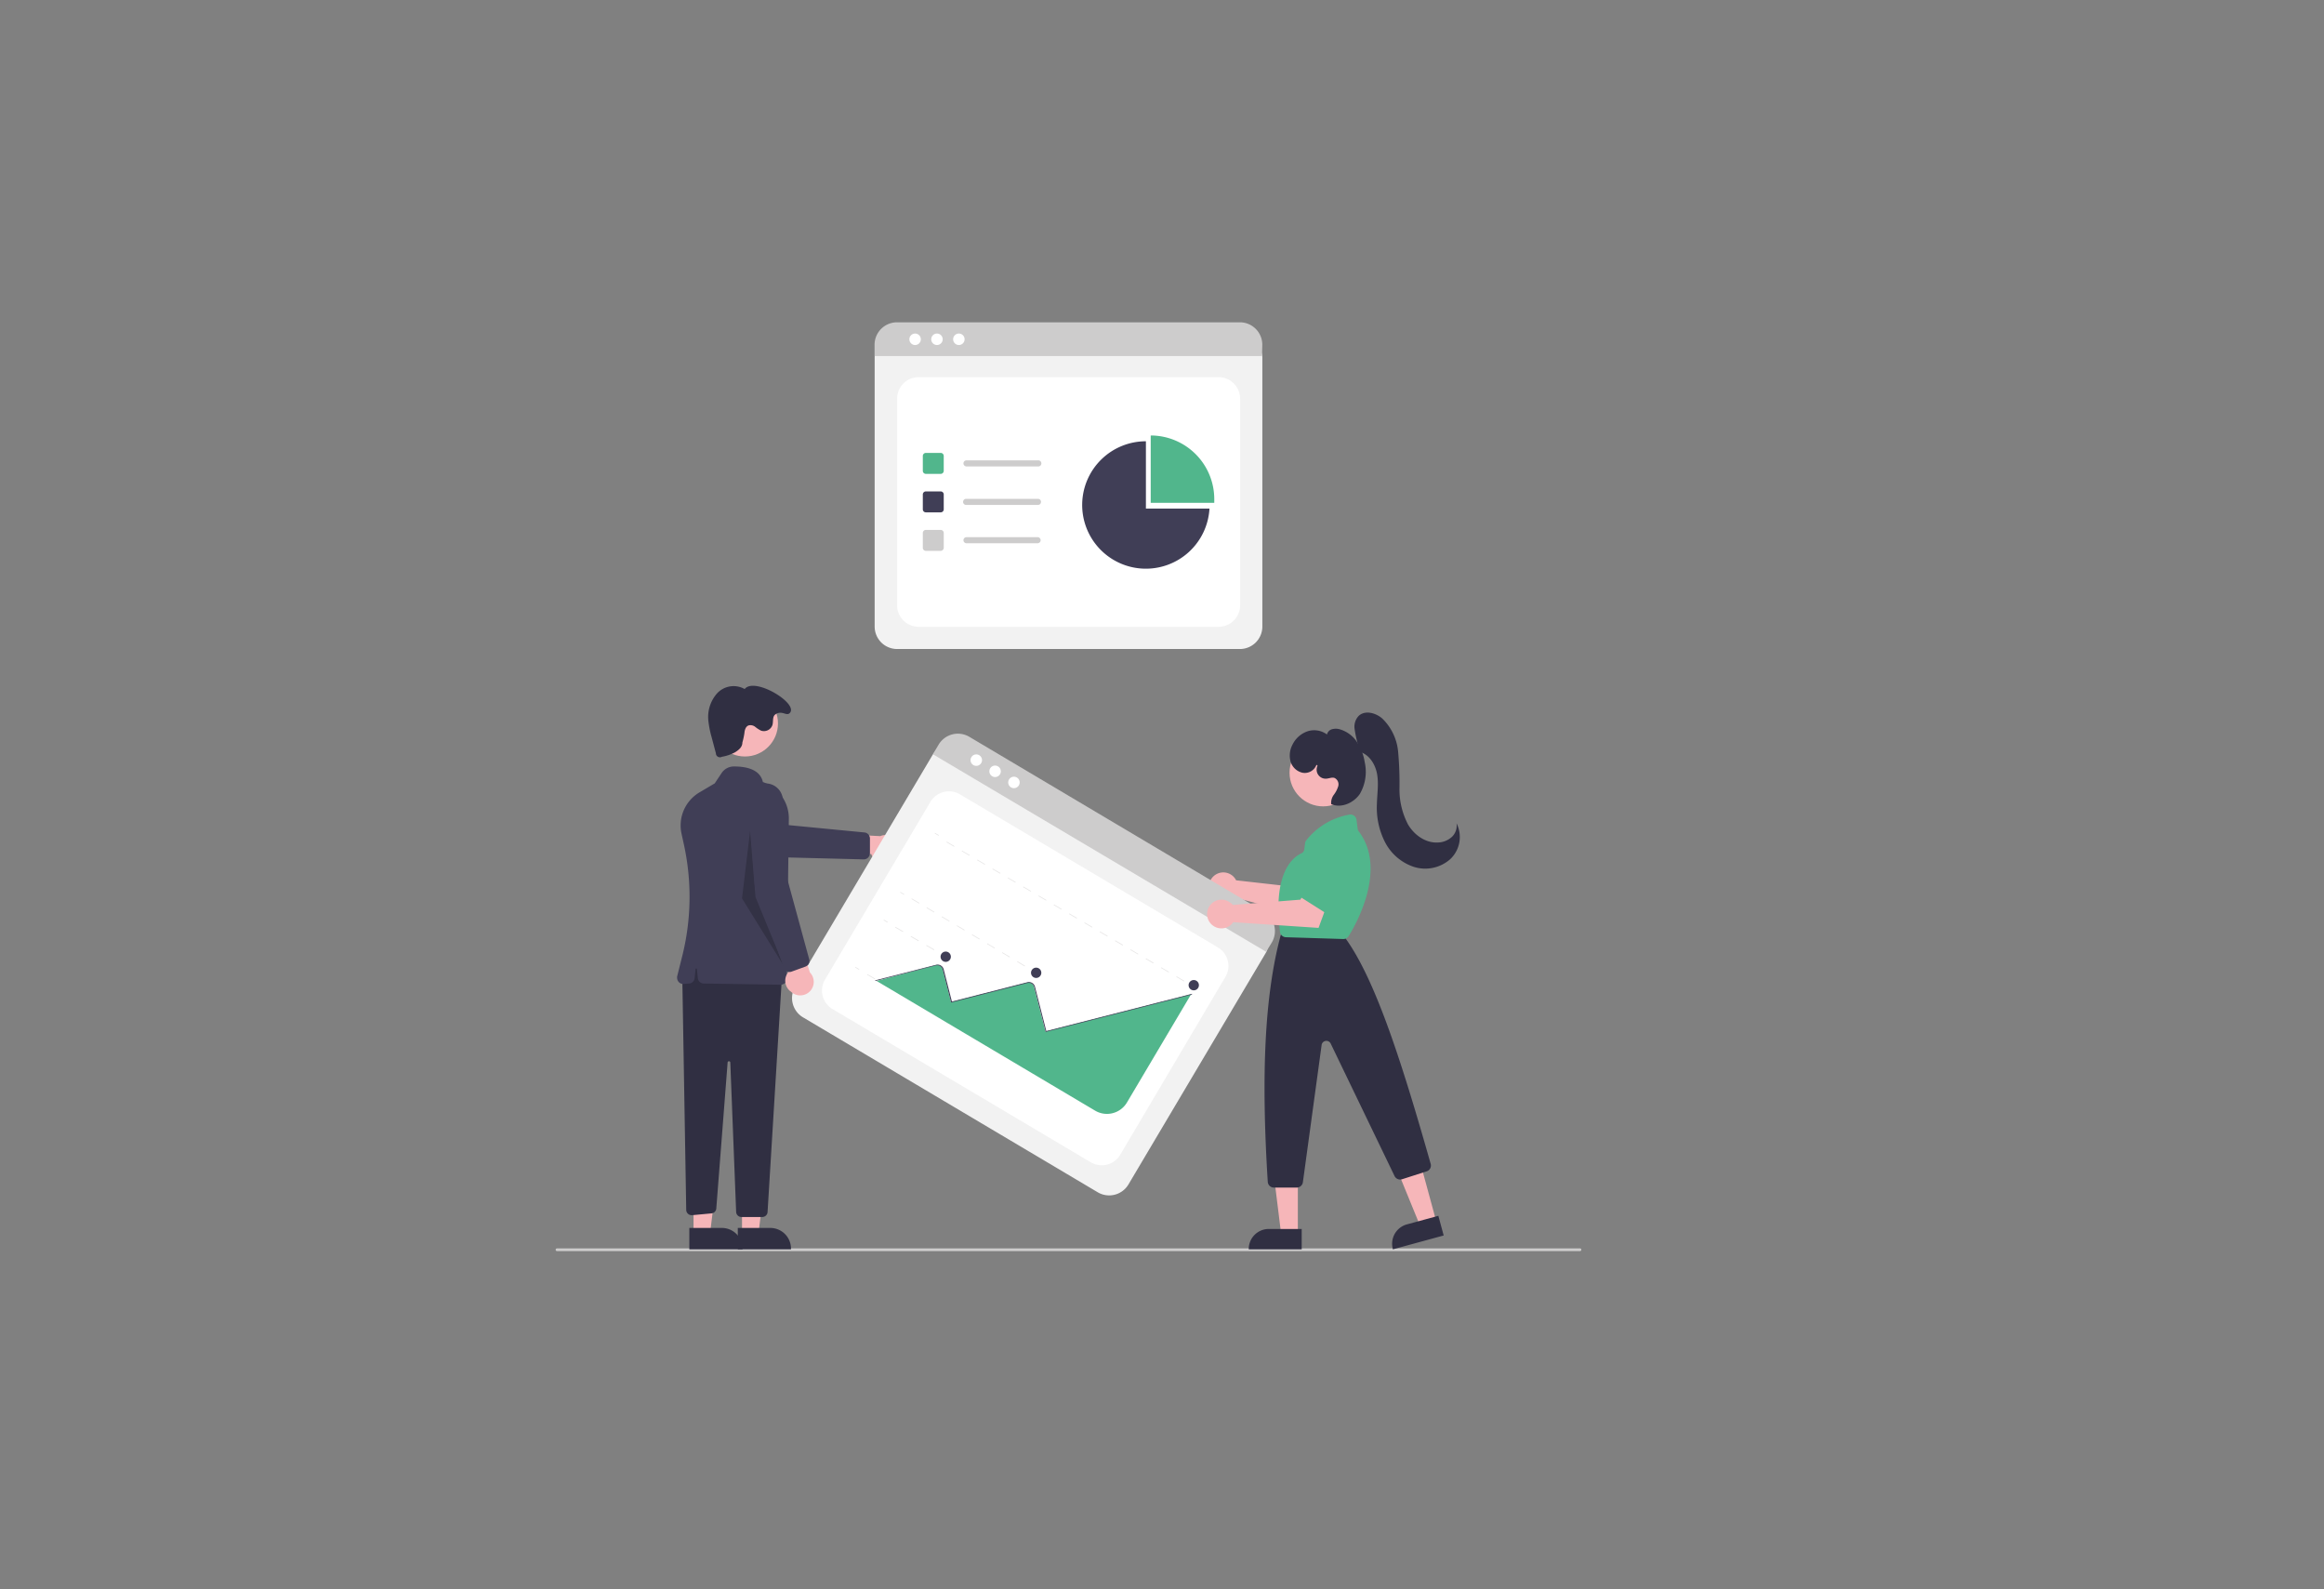 <svg id="Laag_1" data-name="Laag 1" xmlns="http://www.w3.org/2000/svg" viewBox="0 0 517.75 354.02"><rect x="0" y="0" width="517.75" height="354.02" fill="#808080" stroke="none"/><defs><style>.cls-1{fill:#f2f2f2}.cls-2{fill:#fff}.cls-3{fill:#cdcccc}.cls-4{fill:#51b68c}.cls-5{fill:#403e56}.cls-6{fill:#f6b6b9}.cls-7{fill:#302f42}.cls-9{fill:#e7e6e6}</style></defs><path class="cls-1" d="M276.28 144.56h-76.42a5 5 0 01-5-4.95v-60a3.63 3.63 0 013.68-3.61h79a3.7 3.7 0 013.69 3.68v60a5 5 0 01-4.95 4.88z"/><path class="cls-2" d="M204.66 139.61h66.82a4.8 4.8 0 004.8-4.8v-46a4.8 4.8 0 00-4.8-4.8h-66.82a4.8 4.8 0 00-4.8 4.8v46a4.8 4.8 0 004.8 4.8z"/><path class="cls-3" d="M281.16 79.31h-86.32v-2.52a5 5 0 015-5h76.38a5 5 0 015 5z"/><circle class="cls-2" cx="203.87" cy="75.57" r="1.28"/><circle class="cls-2" cx="208.74" cy="75.57" r="1.28"/><circle class="cls-2" cx="213.62" cy="75.57" r="1.28"/><path class="cls-4" d="M209.58 105.55h-3.31a.68.68 0 01-.68-.68v-3.31a.68.68 0 01.68-.68h3.31a.68.68 0 01.67.68v3.31a.68.68 0 01-.67.68z"/><path class="cls-5" d="M209.58 114.12h-3.31a.67.67 0 01-.68-.68v-3.31a.67.67 0 01.68-.67h3.31a.67.67 0 01.67.67v3.31a.67.67 0 01-.67.68z"/><path class="cls-3" d="M209.58 122.7h-3.31a.69.69 0 01-.68-.68v-3.31a.68.68 0 01.68-.68h3.31a.68.68 0 01.67.68V122a.69.69 0 01-.67.7zm21.66-18.81h-16a.68.68 0 010-1.35h16a.68.68 0 110 1.35zm0 8.58h-16a.68.68 0 010-1.36h16a.68.68 0 010 1.36zm0 8.53h-16a.68.68 0 010-1.35h16a.68.68 0 010 1.35z"/><path class="cls-4" d="M270.52 112v-.86A14.18 14.18 0 00256.36 97v15z"/><path class="cls-5" d="M255.29 113.29v-15a14.19 14.19 0 1014.16 15z"/><path class="cls-3" d="M352 278.67H124.09a.3.3 0 01-.3-.3.29.29 0 01.3-.3H352a.29.29 0 01.3.3.3.3 0 01-.3.3z"/><path class="cls-6" d="M275.13 195.65a3.07 3.07 0 01.26.43l15 1.69 2.18-3 4.89 2.72-4.3 7.17-18.41-4.83a3.2 3.2 0 11.09-4.53 3.88 3.88 0 01.29.35zm-76.68-3.88a3 3 0 01-4.13-1.07 5.24 5.24 0 01-.23-.48l-10.71.22 3-4.71 9.72.51a3 3 0 012.38 5.53z"/><path class="cls-5" d="M193.74 190.42a1.34 1.34 0 01-1.33 1l-19.6-.5-17.76-5.25a3.84 3.84 0 012.18-7.37h.11l16 5.26 19.25 1.86a1.35 1.35 0 011.22 1.36v3.29a1.51 1.51 0 01-.07.35z"/><path class="cls-6" d="M165.31 274.71h3.67l1.75-14.18h-5.42v14.18z"/><path class="cls-7" d="M164.37 273.51h7.24a4.61 4.61 0 014.61 4.62v.15h-11.85z"/><path class="cls-6" d="M154.51 274.71h3.68l1.75-14.18h-5.43v14.18z"/><path class="cls-7" d="M153.57 273.51h7.24a4.62 4.62 0 014.62 4.62v.15h-11.86zm-1.57-56.1l.88 52.08a1.2 1.2 0 001.22 1.18h.09l4.3-.4a1.19 1.19 0 001.09-1.1l2.52-32.49a.3.3 0 01.6 0l1.3 33.25a1.19 1.19 0 001.19 1.15h4.62A1.19 1.19 0 00171 270l3.23-52.85-19.23-4.84z"/><circle class="cls-6" cx="165.96" cy="161.14" r="7.36"/><path class="cls-5" d="M174 219.34l-17.22-.27a1.34 1.34 0 01-1.32-1.21l-.2-2a.15.15 0 00-.16-.14.17.17 0 00-.14.14l-.2 2a1.34 1.34 0 01-1.24 1.21l-1.21.1a1.35 1.35 0 01-1.45-1.25 1.29 1.29 0 010-.44l1-4a54.44 54.44 0 00.5-25.38l-.52-2.37a8.56 8.56 0 014-9.24l3.39-2 1.53-2.3a3.31 3.31 0 012.69-1.47c2.14 0 5.82.34 6.51 3.47a8.56 8.56 0 015.78 8.23L175.3 218a1.35 1.35 0 01-1.35 1.33z"/><path class="cls-7" d="M165.39 165.38c0 1-.75 1.64-1.64 2.19a9.76 9.76 0 01-2.94 1 .9.9 0 01-1.22-.37.87.87 0 01-.1-.42l-.94-3.54a21.68 21.68 0 01-.71-3.46 7.92 7.92 0 011.88-6.3 5 5 0 016.18-1c2.23-2.85 12.45 3.46 9.93 5.44-.45.35-1.13-.09-1.7-.14a1.83 1.83 0 00-1.57.5c-.47.58-.27 1.44-.46 2.16a2 2 0 01-2.53 1.31 6.6 6.6 0 01-1.32-.85 1.7 1.7 0 00-1.48-.32c-.64.24-.87 1-.93 1.73a15.94 15.94 0 01-.45 2.07z"/><path style="isolation:isolate" fill="#010101" opacity=".2" d="M167.11 185.12l1.2 14.69 6.29 15.3-9.29-15 1.8-14.99z"/><path class="cls-1" d="M244.58 265.58l-65.72-39a5 5 0 01-1.73-6.78l30.62-51.62a3.64 3.64 0 015-1.27l67.94 40.31a3.69 3.69 0 011.29 5.06l-30.59 51.56a5 5 0 01-6.81 1.74z"/><path class="cls-2" d="M185.51 224.78l57.49 34.1a4.79 4.79 0 006.57-1.68L273 217.6a4.79 4.79 0 00-1.67-6.57l-57.47-34.1a4.81 4.81 0 00-6.58 1.68l-23.49 39.6a4.79 4.79 0 001.72 6.57z"/><path class="cls-3" d="M282.07 212l-74.24-44 1.29-2.16a5 5 0 016.8-1.74l65.69 39a5 5 0 011.74 6.81z"/><circle class="cls-2" cx="217.5" cy="169.31" r="1.28"/><circle class="cls-2" cx="221.69" cy="171.8" r="1.28"/><circle class="cls-2" cx="225.89" cy="174.28" r="1.28"/><path class="cls-9" transform="rotate(-59.32 265.94 219.79)" d="M265.85 219.3h.16v.98h-.16z"/><path class="cls-9" d="M263.76 218.6l-1.71-1 .09-.14 1.7 1zm-3.41-2l-1.71-1 .08-.14 1.71 1zm-3.42-2l-1.7-1 .08-.15 1.71 1zm-3.41-2l-1.71-1 .08-.14 1.71 1zm-3.42-2l-1.7-1 .08-.15 1.71 1zm-3.41-2l-1.71-1 .09-.14 1.7 1zm-3.41-2l-1.71-1 .08-.14 1.71 1zm-3.42-2l-1.7-1 .08-.14 1.71 1zm-3.41-2l-1.71-1 .09-.14 1.7 1zm-3.41-2l-1.71-1 .08-.14 1.71 1zm-3.42-2l-1.7-1 .08-.14 1.71 1zm-3.41-2l-1.71-1 .08-.14 1.71 1zm-3.42-2l-1.7-1 .08-.14 1.71 1zm-3.41-2l-1.71-1 .09-.14 1.7 1zm-3.41-2l-1.71-1 .08-.14 1.71 1zm-3.42-2l-1.7-1 .08-.14 1.71 1z"/><path class="cls-9" transform="rotate(-59.3 208.707 185.903)" d="M208.68 185.38h.16v.98h-.16z"/><path class="cls-9" transform="rotate(-59.32 230.421 216.435)" d="M230.34 215.94h.16v.98h-.16z"/><path class="cls-9" d="M228.27 215.25l-1.68-1 .09-.14 1.68 1zm-3.36-2l-1.68-1 .08-.14 1.68 1zm-3.36-2l-1.68-1 .08-.14 1.68 1zm-3.36-2l-1.69-1 .09-.14 1.68 1zm-3.37-2l-1.68-1 .08-.14 1.69 1zm-3.36-2l-1.68-1 .08-.14 1.68 1zm-3.36-2l-1.69-1 .09-.14 1.68 1zm-3.37-2l-1.68-1 .08-.14 1.69 1z"/><path class="cls-9" transform="rotate(-59.32 200.997 198.97)" d="M200.91 198.48h.16v.98h-.16z"/><path class="cls-9" transform="rotate(-59.3 210.205 212.884)" d="M210.19 212.36h.16v.98h-.16z"/><path class="cls-9" d="M208.07 211.64l-1.73-1 .09-.14 1.73 1zm-3.46-2l-1.73-1 .09-.15 1.73 1zm-3.46-2.05l-1.73-1 .09-.14 1.73 1z"/><path class="cls-9" transform="rotate(-59.32 197.318 205.165)" d="M197.23 204.67h.16v.98h-.16z"/><path class="cls-9" transform="rotate(-59.3 203.93 223.449)" d="M203.91 222.93h.16v.98h-.16z"/><path class="cls-9" d="M201.8 222.22l-1.73-1 .08-.14 1.73 1zm-3.46-2.05l-1.73-1 .08-.14 1.73 1zm-3.46-2.06l-1.73-1 .08-.14 1.73 1z"/><path class="cls-9" transform="rotate(-59.3 190.972 215.763)" d="M190.96 215.25h.16v.98h-.16z"/><path class="cls-4" d="M195.28 218.49l48.7 28.9a5.18 5.18 0 007.08-1.81l14.23-24-.1-.05-32.28 8.24-2.56-10a1.23 1.23 0 00-.71-.83 1.31 1.31 0 00-.85-.05l-16.92 4.32-1.87-7.33a1.24 1.24 0 00-1.51-.9z"/><path class="cls-5" d="M195 218.51v-.16l13.54-3.45a1.4 1.4 0 011.7 1l1.83 7.18 16.82-4.3a1.39 1.39 0 011.69 1l2.52 9.87 32.46-8.29v.16l-32.61 8.33-2.56-10a1.23 1.23 0 00-1.5-.89l-17 4.34-1.89-7.36a1.24 1.24 0 00-1.5-.89z"/><circle class="cls-5" cx="210.69" cy="213.1" r="1.15"/><circle class="cls-5" cx="230.84" cy="216.68" r="1.15"/><circle class="cls-5" cx="265.95" cy="219.44" r="1.15"/><path class="cls-6" d="M176.08 220.8a3 3 0 01-.47-4.24 3.34 3.34 0 01.37-.38l-4-9.94 5.46 1.1 3 9.27a3 3 0 01-4.32 4.19z"/><path class="cls-5" d="M176 216.5a1.36 1.36 0 01-1.37-.9l-6.5-18.51-1.38-18.46a3.84 3.84 0 117.66-.58.41.41 0 010 .11l.78 16.86 5.09 18.66a1.34 1.34 0 01-.84 1.62l-3.09 1.12a1.55 1.55 0 01-.35.08z"/><path class="cls-4" d="M296.42 200.1a1.85 1.85 0 01-.33-.21l-6-5.09a1.38 1.38 0 01-.17-1.93l.08-.09 5.48-5.5a1.37 1.37 0 011.78-.14l4.15 3a1.37 1.37 0 01.43 1.69l-3.59 7.59a1.38 1.38 0 01-1.83.68z"/><path class="cls-6" d="M319.98 272.05l-3.61.98-5.5-13.44 5.32-1.45 3.79 13.91z"/><path class="cls-7" d="M313.44 272.72l7-1.91 1.19 4.38-11.33 3.09v-.08a4.47 4.47 0 013.13-5.48z"/><path class="cls-6" d="M289.14 274.81h-3.73l-1.78-14.42h5.51v14.42z"/><path class="cls-7" d="M282.66 273.74H290v4.54h-11.8v-.08a4.46 4.46 0 014.46-4.46z"/><circle class="cls-6" cx="294.78" cy="172.12" r="7.49"/><path class="cls-7" d="M288.92 264.52h-5.11a1.36 1.36 0 01-1.37-1.28c-1.53-24.2-.64-41.56 2.8-54.63a1.09 1.09 0 01.05-.17l.28-.68a1.34 1.34 0 011.27-.86h10.51a1.37 1.37 0 011 .47l1.43 1.67a.86.86 0 01.07.1c6.44 9 12.2 26.51 18.88 50.09a1.36 1.36 0 01-.9 1.68l-5.49 1.76a1.38 1.38 0 01-1.65-.71l-14.25-29.55a1.07 1.07 0 00-2 .32l-4.18 30.61a1.38 1.38 0 01-1.34 1.18z"/><path class="cls-4" d="M299.24 209.16l-12.76-.4a1.37 1.37 0 01-1.32-1.21c-1.62-13.09 2.81-16.6 4.8-17.5a1.06 1.06 0 00.61-.84l.17-1.37a1.43 1.43 0 01.27-.66 15.69 15.69 0 019.61-5.73 1.37 1.37 0 011.59 1.11v.06l.26 2a1.08 1.08 0 00.21.52c6.49 8.47-.73 21-2.25 23.41a1.37 1.37 0 01-1.19.61z"/><path class="cls-7" d="M303 167.46a30.73 30.73 0 01-1.23-5.18 3.5 3.5 0 01.92-2.82c1.4-1.32 3.76-.7 5.22.55a11.75 11.75 0 013.56 7.33 76.75 76.75 0 01.31 8.31 16.79 16.79 0 001.91 8c1.41 2.39 4 4.22 6.8 4a4.79 4.79 0 003-1.27 3.45 3.45 0 001-3 6.77 6.77 0 01-1.41 8 8.42 8.42 0 01-8.12 1.7 11.2 11.2 0 01-6.42-5.54 16.87 16.87 0 01-1.79-8.42c.05-2.22.43-4.47.05-6.66s-1.75-4.43-3.91-5z"/><path class="cls-7" d="M293.29 170.34a2.78 2.78 0 01-3.06 1.79 3.58 3.58 0 01-2.7-2.48 5.09 5.09 0 01.4-3.75 5.84 5.84 0 013.34-3 4.79 4.79 0 014.36.7 1.58 1.58 0 011.12-1.17 3.09 3.09 0 011.68 0 6.92 6.92 0 013.86 2.81 11.22 11.22 0 011.74 4.5 9.77 9.77 0 01-1.08 7.1c-1.36 2-4.13 3.25-6.38 2.27a3 3 0 01.57-2.06 6 6 0 001-1.94 1.57 1.57 0 00-.83-1.83c-.59-.2-1.22.13-1.84.16a2 2 0 01-2.14-1.89 2.12 2.12 0 01.2-1z"/><path class="cls-6" d="M274.31 201.2a3 3 0 01.34.37l15.07-1.18 1.59-3.31 5.32 1.75-2.88 7.85-19-1.27A3.2 3.2 0 11274 201a3.4 3.4 0 01.31.25z"/><path class="cls-4" d="M296.54 204.06a1.89 1.89 0 01-.36-.16l-6.67-4.22a1.37 1.37 0 01-.43-1.89l.07-.09 4.67-6.2a1.37 1.37 0 011.75-.39l4.51 2.42a1.37 1.37 0 01.66 1.62l-2.51 8a1.38 1.38 0 01-1.69.91z"/></svg>